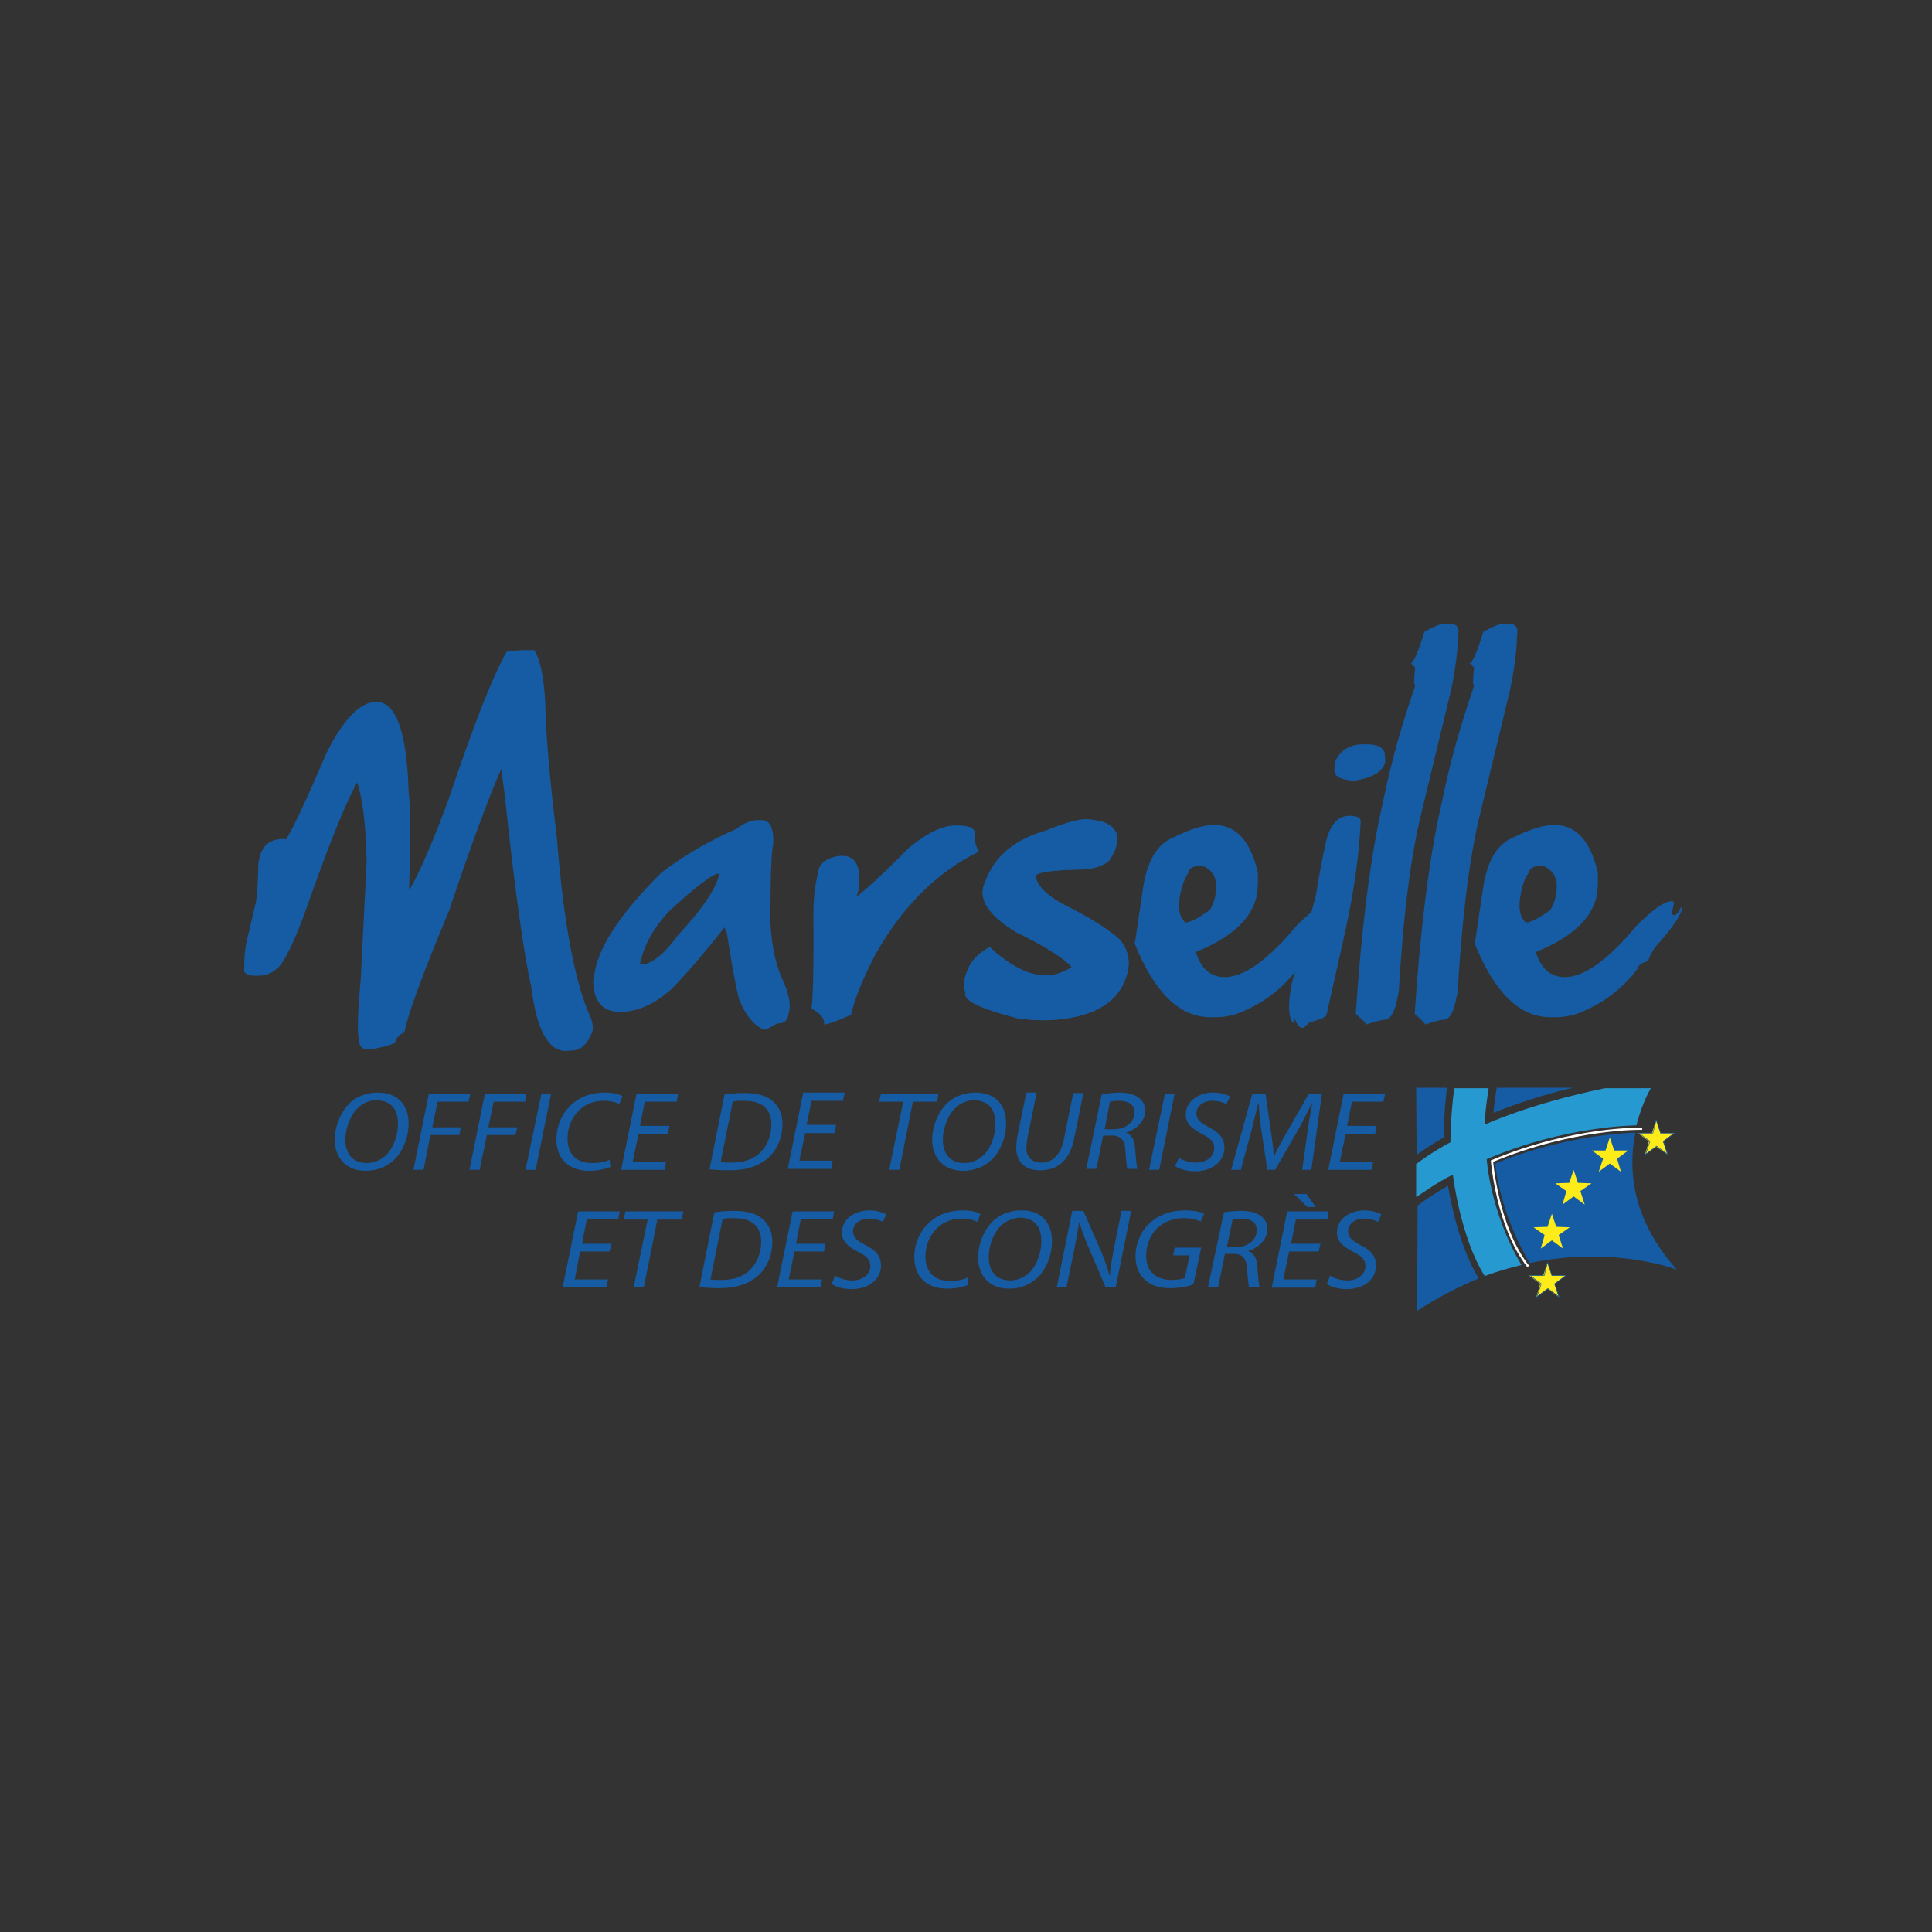 <?xml version="1.0" encoding="utf-8"?>
<!-- Generator: Adobe Illustrator 24.1.3, SVG Export Plug-In . SVG Version: 6.00 Build 0)  -->
<svg version="1.1" id="Calque_1" xmlns="http://www.w3.org/2000/svg" xmlns:xlink="http://www.w3.org/1999/xlink" x="0px" y="0px"
	 viewBox="0 0 400 400" style="enable-background:new 0 0 400 400;" xml:space="preserve">
<rect x="0" y="0" width="400" height="400" fill="#333333" stroke="none"/>
<style type="text/css">
	.st0{fill:#155CA4;}
	.st1{clip-path:url(#SVGID_2_);fill:#155CA4;}
	.st2{clip-path:url(#SVGID_2_);fill:none;stroke:#FFFFFF;stroke-width:0.458;}
	.st3{clip-path:url(#SVGID_2_);fill:#FEEB1A;}
	.st4{clip-path:url(#SVGID_2_);fill:none;stroke:#155CA4;stroke-width:0.12;}
	.st5{clip-path:url(#SVGID_2_);fill:#2799D1;}
</style>
<g>
	<path class="st0" d="M84.6,232.6c0,2.7-1.1,5.8-3.1,7.6c-1.5,1.4-3.5,2.2-5.8,2.2c-4.4,0-6.4-3.1-6.4-6.4c0-2.8,1.2-5.8,3.2-7.7
		c1.4-1.3,3.5-2.1,5.7-2.1C82.7,226.2,84.6,229.2,84.6,232.6 M74.1,229.4c-1.6,1.5-2.6,4.3-2.6,6.5c0,2.6,1.2,4.9,4.5,4.9
		c1.4,0,2.8-0.6,3.9-1.6c1.6-1.5,2.5-4.3,2.5-6.5c0-2.2-0.8-4.9-4.5-4.9C76.4,227.8,75.1,228.4,74.1,229.4"/>
	<polygon class="st0" points="88.8,226.4 97.4,226.4 97,228.1 90.6,228.1 89.5,233.4 95.4,233.4 95.1,235 89.1,235 87.7,242.2 
		85.6,242.2 	"/>
	<polygon class="st0" points="100.4,226.4 109,226.4 108.7,228.1 102.2,228.1 101.1,233.4 107.1,233.4 106.7,235 100.8,235 
		99.3,242.2 97.2,242.2 	"/>
	<polygon class="st0" points="114.1,226.4 110.9,242.2 108.8,242.2 112.1,226.4 	"/>
	<path class="st0" d="M126.4,241.6c-1,0.4-2.5,0.8-4.4,0.8c-4.3,0-6.8-2.5-6.8-6.5c0-3,1.3-5.8,3.6-7.6c1.7-1.4,3.9-2.1,6.4-2.1
		c1.9,0,3.2,0.4,3.7,0.8l-0.7,1.6c-0.6-0.4-1.8-0.7-3.3-0.7c-1.8,0-3.5,0.6-4.8,1.8c-1.6,1.4-2.6,3.6-2.6,6c0,2.8,1.4,5.1,5.1,5.1
		c1.3,0,2.7-0.2,3.6-0.7L126.4,241.6z"/>
	<polygon class="st0" points="138.3,234.8 132.2,234.8 131,240.5 137.9,240.5 137.6,242.2 128.6,242.2 131.8,226.4 140.4,226.4 
		140.1,228.1 133.5,228.1 132.5,233.1 138.6,233.1 	"/>
	<path class="st0" d="M150,226.6c1.3-0.2,2.7-0.3,4.2-0.3c2.8,0,5,0.7,6.2,2.1c0.9,0.9,1.6,2.3,1.6,4.3c0,2.9-1.2,5.7-3.4,7.4
		c-2,1.5-4.4,2.2-7.6,2.2c-1.5,0-3-0.1-4.1-0.2L150,226.6z M149.2,240.6c0.7,0.1,1.6,0.1,2.2,0.1c2.7,0,4.6-0.7,6-2.1
		c1.5-1.4,2.3-3.6,2.3-5.8c0-2.8-1.5-4.9-5.7-4.9c-0.8,0-1.7,0-2.3,0.2L149.2,240.6z"/>
	<polygon class="st0" points="187,228.1 182,228.1 182.4,226.4 194.3,226.4 194,228.1 189,228.1 186.2,242.2 184.1,242.2 	"/>
	<path class="st0" d="M208.3,232.6c0,2.7-1.1,5.8-3.1,7.6c-1.5,1.4-3.5,2.2-5.8,2.2c-4.4,0-6.4-3.1-6.4-6.4c0-2.8,1.2-5.8,3.2-7.7
		c1.4-1.3,3.5-2.1,5.7-2.1C206.5,226.2,208.3,229.2,208.3,232.6 M197.8,229.4c-1.6,1.5-2.6,4.3-2.6,6.5c0,2.6,1.2,4.9,4.5,4.9
		c1.4,0,2.8-0.6,3.9-1.6c1.6-1.5,2.5-4.3,2.5-6.5c0-2.2-0.8-4.9-4.5-4.9C200.2,227.8,198.8,228.4,197.8,229.4"/>
	<path class="st0" d="M214.6,226.4l-1.9,9.3c-0.1,0.7-0.2,1.3-0.2,2c0,2,1.3,3,3.1,3c2.3,0,4-1.5,4.7-5l1.9-9.4h2.1l-1.9,9.4
		c-1,4.7-3.5,6.6-7.1,6.6c-2.8,0-4.9-1.4-4.9-4.7c0-0.7,0.1-1.4,0.2-2.2l1.9-9.2H214.6z"/>
	<path class="st0" d="M228.1,226.6c1-0.2,2.4-0.4,3.7-0.4c1.7,0,3.1,0.4,4,1.1c0.8,0.6,1.3,1.5,1.3,2.6c0,2.3-1.9,4-4,4.6l0,0
		c1.2,0.4,1.8,1.5,1.9,3.2c0.2,2.2,0.3,3.7,0.5,4.3h-2.1c-0.1-0.3-0.3-2-0.4-3.8c-0.1-2.1-1-3.1-2.7-3.1h-1.9l-1.4,6.9h-2.1
		L228.1,226.6z M228.7,233.8h1.9c2.6,0,4.3-1.6,4.3-3.5c0-1.7-1.4-2.4-3.3-2.4c-0.8,0-1.4,0.1-1.8,0.2L228.7,233.8z"/>
	<polygon class="st0" points="243.2,226.4 240,242.2 237.9,242.2 241.2,226.4 	"/>
	<path class="st0" d="M244.1,239.7c0.9,0.6,2.2,1,3.6,1c1.9,0,3.7-1.1,3.7-3c0-1.2-0.7-2-2.5-2.9c-2.2-1.1-3.4-2.3-3.4-4
		c0-2.8,2.6-4.6,5.7-4.6c1.6,0,2.9,0.5,3.5,0.8l-0.8,1.6c-0.5-0.3-1.6-0.7-2.9-0.7c-2.1,0-3.3,1.3-3.3,2.6s0.9,2,2.6,2.9
		c2.1,1,3.2,2.3,3.2,4.2c0,2.7-2.3,4.9-6.1,4.9c-1.7,0-3.4-0.5-4.1-1.1L244.1,239.7z"/>
	<path class="st0" d="M269.6,242.2l1.2-8.5c0.2-1.5,0.6-3.8,0.9-5.3h-0.1c-0.8,1.6-1.7,3.5-2.6,5.1l-5,8.7h-1.6l-1.3-8.5
		c-0.3-1.8-0.4-3.6-0.5-5.3h-0.1c-0.4,1.5-0.9,3.8-1.3,5.3l-2.3,8.5h-2l4.4-15.8h2.7l1.3,9c0.2,1.4,0.4,2.8,0.4,4h0.1
		c0.5-1.2,1.3-2.6,2-3.9l5.2-9.1h2.7l-2.2,15.8H269.6z"/>
	<polygon class="st0" points="284.7,234.8 278.6,234.8 277.4,240.5 284.3,240.5 284,242.2 275,242.2 278.2,226.4 286.8,226.4 
		286.4,228.1 279.9,228.1 278.9,233.1 285,233.1 	"/>
	<polygon class="st0" points="126.2,259.1 120.1,259.1 119,264.9 125.9,264.9 125.5,266.5 116.5,266.5 119.7,250.8 128.3,250.8 
		128,252.4 121.5,252.4 120.5,257.5 126.6,257.5 	"/>
	<polygon class="st0" points="134.1,252.5 129.1,252.5 129.5,250.8 141.5,250.8 141.1,252.5 136.1,252.5 133.3,266.5 131.2,266.5 	
		"/>
	<path class="st0" d="M147.9,251c1.3-0.2,2.7-0.3,4.2-0.3c2.8,0,5,0.7,6.2,2.1c0.9,0.9,1.6,2.3,1.6,4.3c0,2.9-1.2,5.7-3.4,7.4
		c-2,1.5-4.4,2.2-7.6,2.2c-1.5,0-3-0.1-4.1-0.2L147.9,251z M147.1,264.9c0.7,0.1,1.6,0.1,2.2,0.1c2.7,0,4.6-0.7,6-2.1
		c1.5-1.5,2.3-3.6,2.3-5.8c0-2.8-1.5-4.9-5.7-4.9c-0.8,0-1.7,0-2.3,0.2L147.1,264.9z"/>
	<polygon class="st0" points="170.6,259.1 164.5,259.1 163.3,264.9 170.2,264.9 169.9,266.5 160.9,266.5 164.1,250.8 172.7,250.8 
		172.4,252.4 165.8,252.4 164.8,257.5 170.9,257.5 	"/>
	<path class="st0" d="M172.9,264.1c0.9,0.6,2.2,1,3.6,1c1.9,0,3.7-1.1,3.7-3c0-1.2-0.7-2-2.5-2.9c-2.2-1.1-3.4-2.3-3.4-4
		c0-2.8,2.6-4.6,5.7-4.6c1.6,0,2.9,0.5,3.5,0.8l-0.7,1.6c-0.5-0.3-1.6-0.7-2.9-0.7c-2.1,0-3.3,1.3-3.3,2.6c0,1.3,0.9,2,2.6,2.9
		c2.1,1,3.2,2.3,3.2,4.2c0,2.7-2.3,4.9-6.1,4.9c-1.7,0-3.4-0.5-4.1-1.1L172.9,264.1z"/>
	<path class="st0" d="M200.5,266c-0.9,0.4-2.5,0.8-4.4,0.8c-4.3,0-6.8-2.5-6.8-6.5c0-3,1.3-5.8,3.6-7.6c1.7-1.4,3.9-2.1,6.4-2.1
		c1.9,0,3.2,0.4,3.7,0.8l-0.7,1.6c-0.6-0.4-1.8-0.7-3.3-0.7c-1.7,0-3.5,0.6-4.8,1.8c-1.6,1.4-2.6,3.6-2.6,6c0,2.8,1.4,5.1,5.1,5.1
		c1.3,0,2.7-0.2,3.6-0.7L200.5,266z"/>
	<path class="st0" d="M217.8,257c0,2.7-1.1,5.8-3.1,7.6c-1.5,1.4-3.5,2.2-5.8,2.2c-4.4,0-6.4-3.1-6.4-6.4c0-2.8,1.2-5.8,3.2-7.7
		c1.4-1.3,3.5-2.1,5.7-2.1C216,250.5,217.8,253.6,217.8,257 M207.3,253.7c-1.6,1.5-2.6,4.3-2.6,6.5c0,2.6,1.2,4.9,4.5,4.9
		c1.4,0,2.8-0.6,3.9-1.6c1.6-1.5,2.5-4.3,2.5-6.5c0-2.2-0.8-4.9-4.5-4.9C209.7,252.2,208.3,252.8,207.3,253.7"/>
	<path class="st0" d="M218.8,266.5l3.2-15.8h2.3l3.9,8.9c0.7,1.8,1.1,3,1.5,4.4l0.1,0c0.1-1.4,0.3-2.7,0.7-4.9l1.7-8.4h2l-3.2,15.8
		h-2.1l-3.8-8.9c-0.8-1.9-1.2-3.1-1.6-4.5l-0.1,0c-0.2,1.5-0.5,3-0.9,5.2l-1.7,8.2H218.8z"/>
	<path class="st0" d="M247.1,265.9c-1,0.4-2.8,0.8-4.8,0.8c-2.4,0-4.2-0.6-5.5-2c-1.3-1.3-1.7-3-1.7-4.6c0-2.6,1.1-5.4,3.3-7.2
		c1.8-1.5,4.2-2.3,6.9-2.3c2.1,0,3.5,0.4,4,0.7l-0.7,1.6c-0.9-0.4-2-0.7-3.6-0.7c-2,0-3.8,0.7-5.2,1.9c-1.6,1.4-2.5,3.6-2.5,5.8
		c0,3,1.6,5.1,5.4,5.1c1,0,2-0.2,2.6-0.4l1-4.7h-3.4l0.3-1.6h5.5L247.1,265.9z"/>
	<path class="st0" d="M253.4,251c1-0.2,2.4-0.3,3.7-0.3c1.7,0,3.1,0.4,4,1.1c0.8,0.6,1.3,1.5,1.3,2.6c0,2.3-1.9,4-4,4.6l0,0
		c1.2,0.4,1.8,1.5,1.9,3.2c0.2,2.2,0.3,3.7,0.5,4.3h-2.2c-0.1-0.3-0.3-2-0.4-3.8c-0.1-2.1-1-3.1-2.7-3.1h-1.9l-1.4,6.9h-2.1
		L253.4,251z M254,258.2h1.9c2.6,0,4.3-1.6,4.3-3.5c0-1.7-1.3-2.4-3.3-2.4c-0.8,0-1.4,0.1-1.7,0.2L254,258.2z"/>
	<path class="st0" d="M273,259.1h-6.1l-1.2,5.8h6.9l-0.3,1.7h-9l3.2-15.8h8.6l-0.3,1.7h-6.5l-1,5h6.1L273,259.1z M270.5,247.2
		l1.9,2.7h-1.7l-2.8-2.7H270.5z"/>
	<g>
		<defs>
			<rect id="SVGID_1_" x="50.5" y="129.1" width="297.7" height="142.3"/>
		</defs>
		<clipPath id="SVGID_2_">
			<use xlink:href="#SVGID_1_"  style="overflow:visible;"/>
		</clipPath>
		<path class="st1" d="M275.4,264.1c0.9,0.6,2.2,1,3.6,1c1.9,0,3.7-1.1,3.7-3c0-1.2-0.7-2-2.5-2.9c-2.2-1.1-3.4-2.3-3.4-4
			c0-2.8,2.6-4.6,5.7-4.6c1.6,0,2.9,0.5,3.5,0.8l-0.7,1.6c-0.5-0.3-1.6-0.7-2.9-0.7c-2.1,0-3.3,1.3-3.3,2.6c0,1.3,0.9,2,2.6,2.9
			c2.1,1,3.2,2.3,3.2,4.2c0,2.7-2.3,4.9-6.1,4.9c-1.7,0-3.4-0.5-4.1-1.1L275.4,264.1z"/>
		<path class="st1" d="M108.4,134.6h2.2c1.3,2,2,5.7,2.3,11c0.1,6.4,0.9,15.7,2.4,27.9c1.4,17.9,3.8,30.2,7,37.2
			c0.4,1,0.5,1.8,0.4,2.6l-0.1,0.4c-1,2.5-2.4,3.8-4.2,3.8l-1.2,0.1c-3.7,0-6.1-4.4-7.2-13.2c-1.5-6.6-3.4-19.9-5.5-39.8l-0.7-5.2
			h-0.1c-2.6,5.9-6.2,15.6-10.7,29.1c-5.4,12.9-8.5,21.3-9.3,25.3c-1,0.3-1.6,1-1.9,2c-0.1,0.3-1.6,0.8-4.6,1.4h-1.3
			c-1,0-1.5-0.6-1.6-1.9c-0.4-2-0.2-6.3,0.4-12.7l1.2-24c-0.1-6.5-0.6-11.6-1.6-15.5l-0.3-1h-0.1c-2.5,4.4-6.1,13.5-10.9,27.2
			c-2.3,6.1-4.1,9.8-5.5,11.1c-1.2,1.1-2.5,1.6-3.9,1.6h-0.9c-1.7,0-2.4-0.6-2.1-1.7c-0.1-1.7,0.1-3.4,0.4-5.1l2-8.5
			c0.2-1,0.4-3.6,0.5-8l0.2-1c0.6-2.7,2.2-4,5-4l0.5,0.1c1.4-2.1,4.2-8.1,8.4-17.9c3.5-7,7-10.6,10.3-10.6c4.1,0,6.3,6.2,6.7,18.5
			c0.4,3.3,0.4,10.1,0.1,20.4h0.1c2.4-4.2,5-10.4,8-18.5c5.3-15.7,9.3-26,12.2-30.9L108.4,134.6"/>
		<path class="st1" d="M157,169.8h0.7c1.7,0,2.5,1.6,2.4,4.8c-0.4,1.8-0.6,7.2-0.6,16.2c0.2,5.1,1.2,9.4,2.9,12.9
			c1,2.4,1.3,4.3,1,5.6l-0.2,0.9c-0.2,1.2-1,1.7-2.3,1.7c-1.5,0.9-2.4,1.3-2.7,1.3c-2.2-0.9-3.9-3.1-5.2-6.4
			c-0.6-2.3-1.5-6.9-2.5-13.6l-0.5-1.2c-4.3,5.5-8,9.7-10.8,12.6c-3.6,3.3-7.2,4.9-10.8,4.9c-3.5,0-5.4-2-5.6-6.1l0.3-1.9l0.1-0.6
			c1.1-5.5,5.7-12.2,13.7-20.2c4.7-3.6,9.9-6.6,15.6-9.1C154,170.4,155.6,169.8,157,169.8 M132.5,199.6l0.1,0.1h0.1
			c2.1,0,4.7-2,7.7-6.1c5-5.4,7.9-9.6,8.5-12.6l-0.1-0.1h-0.3c-1.6,0.5-4.9,3.1-9.9,7.7C135.3,192.1,133.3,195.7,132.5,199.6"/>
		<path class="st1" d="M197.8,170.9h0.4c2.7,0,3.9,0.7,3.6,2c0,1.5,0.3,2.5,0.8,3.2l-0.1,0.3c-8.7,4.3-15.7,11.4-21.2,21.1
			c-2.7,5.2-4.4,9.4-5.1,12.6c-2.9,1.3-4.8,2-5.6,2c0.2-1.1-0.6-2.2-2.6-3.3c0.3-1.6,0.5-8.1,0.4-19.7c0-2.4,0.2-4.8,0.7-7.2l0.4-2
			c0.7-1.6,2.2-2.5,4.5-2.7h0.4c2.7,0,3.8,2.1,3.5,6.2l-0.1,0.7l-0.5,1.6c2.4-1.9,6-5.2,10.7-10
			C191.8,172.5,195.1,170.9,197.8,170.9"/>
		<path class="st1" d="M225.8,169.7l1.3,0.2c3.1,0.5,4.5,2.3,4.2,4.2c-0.1,1.9-1.4,3.6-1.6,4c-1,1-2.7,1.6-4.9,1.9
			c-6.6,0.1-10.1,0.5-10.4,1.4c0.3,1.9,2.1,3.8,5.3,5.6c5.8,2.9,9.8,5.4,12.1,7.5c2,2.4,2.4,5.1,1.2,8.2c-1.9,5.2-7.2,8.1-15.7,8.5
			c-2.5,0.1-4.7-0.1-6.7-0.4c-7.7-2-11.3-3.7-10.7-5.3c-0.4-1.2-0.4-2.5,0.1-3.8l0.3-0.8c0.7-1.9,2.2-3.5,4.6-4.8
			c3.6,3.3,6.9,5.2,9.9,5.7c2.5,0.4,4.8-0.1,7-1.5l0.1-0.1c-1.9-2-5.7-4.4-11.5-7.2c-5.6-3.4-7.9-6.7-6.6-10l0.2-0.5
			c1.9-5.2,6.1-8.7,12.5-10.5C219.7,170.7,223.5,169.3,225.8,169.7"/>
		<path class="st1" d="M225.8,169.7l1.3,0.2c3.1,0.5,4.5,2.3,4.2,4.2c-0.1,1.9-1.4,3.6-1.6,4c-1,1-2.7,1.6-4.9,1.9
			c-6.6,0.1-10.1,0.5-10.4,1.4c0.3,1.9,2.1,3.8,5.3,5.6c5.8,2.9,9.8,5.4,12.1,7.5c2,2.4,2.4,5.1,1.2,8.2c-1.9,5.2-7.2,8.1-15.7,8.5
			c-2.5,0.1-4.7-0.1-6.7-0.4c-7.7-2-11.3-3.7-10.7-5.3c-0.4-1.2-0.4-2.5,0.1-3.8l0.3-0.8c0.7-1.9,2.2-3.5,4.6-4.8
			c3.6,3.3,6.9,5.2,9.9,5.7c2.5,0.4,4.8-0.1,7-1.5l0.1-0.1c-1.9-2-5.7-4.4-11.5-7.2c-5.6-3.4-7.9-6.7-6.6-10l0.2-0.5
			c1.9-5.2,6.1-8.7,12.5-10.5C219.7,170.7,223.5,169.3,225.8,169.7"/>
		<path class="st1" d="M251.4,170.8c4.5,0,7.5,3.3,9,9.8c0.1,2.1,0,3.7-0.2,4.8c-1,4.8-5.2,8.7-12.6,11.7l0,0.1
			c1.1,3.4,3.1,5.1,6,5.1c3.9,0,8.9-3.5,14.8-10.6c3.4-3.4,5.8-5.1,7.3-5.1h0.3l0.2,0.3l-0.3,1.4l-0.2,0.6c0,0.3,0.2,0.5,0.4,0.6
			c0.5,0,1-0.5,1.5-1.6h0.3l0,0.1c-0.3,1.6-2.2,4.3-5.6,8.1c-0.6,0.8-1.1,1.8-1.5,2.9c-1.3,0.3-2,0.8-2.2,1.6
			c-3.3,4.4-7.6,7.5-12.8,9.4c-1.5,0.4-2.8,0.6-3.9,0.6h-1.3c-6.4,0-11.6-5.1-15.7-15.3l0.1-0.3l1.7-11.4l0.2-1.2c1-4.8,3-7.8,6-9
			C246.3,171.7,249.1,170.8,251.4,170.8 M244.4,184.9c-0.6,2.9-0.3,4.9,1,6.1c1,0,2.7-0.9,5.1-2.6c0.6-1.1,1-2.1,1.1-2.9
			c0.6-3-0.1-5-2.3-6.1l-1-0.1c-1.3,0-2.1,0.5-2.3,1.4C245.4,181.7,244.8,183.1,244.4,184.9"/>
		<path class="st1" d="M279.4,168.9c1.7,0,2.5,0.5,2.3,1.4c-0.3,6.3-1.2,13-2.7,20.2l-0.9,4.2l-3.5,15.6c-0.8,0.6-1.9,1-3.4,1.3
			l-1.3,1.2h-0.1c-0.8,0-1.3-0.6-1.7-1.9c-0.1,0.6-0.3,0.9-0.4,0.9c-1-1.3-1.1-4.1-0.2-8.4l4.9-17.8c0.4-2.5,1-6.1,2-10.7
			C275.2,170.9,276.9,168.9,279.4,168.9 M282.2,154.1h0.8c2.2,0,3.4,0.6,3.7,1.9l0.1,1.6l0,0.1c-0.4,2-2.5,3.3-6.2,3.9h-0.9
			c-2.6-0.3-3.7-1.1-3.4-2.6l0-0.6l0.2-0.9C277.6,155.3,279.5,154.1,282.2,154.1"/>
		<path class="st1" d="M299.4,129.1h0.5c1.7,0,2.3,0.8,2,2.3c-0.1,3.5-0.6,7.4-1.5,11.6l-6.4,26.5l-0.6,2.7
			c-1.7,8.3-3,19.3-3.8,33.1l-0.4,1.9c-0.5,2.3-1.2,3.6-2.2,3.9c-0.7,0-2.1,0.3-4.1,1c-0.4-0.6-1.2-1.3-2.2-2.2
			c1.1-16.5,2.7-29.9,4.9-40.5l1.1-5.1c1.5-7.1,3.6-14.5,6.3-22.3c-0.3,0-0.3-1.3,0-3.8l-0.9-0.9c0.5,0,1.5-2.2,2.8-6.5
			C296.7,129.8,298.2,129.1,299.4,129.1"/>
		<path class="st1" d="M311.6,129.1h0.5c1.7,0,2.3,0.8,2,2.3c-0.1,3.5-0.6,7.4-1.5,11.6l-6.4,26.5l-0.6,2.7
			c-1.7,8.3-3,19.3-3.8,33.1l-0.4,1.9c-0.5,2.3-1.2,3.6-2.2,3.9c-0.7,0-2.1,0.3-4.1,1c-0.4-0.6-1.2-1.3-2.2-2.2
			c1.1-16.5,2.7-29.9,4.9-40.5l1.1-5.1c1.5-7.1,3.6-14.5,6.3-22.3c-0.3,0-0.3-1.3,0-3.8l-0.9-0.9c0.5,0,1.5-2.2,2.8-6.5
			C309,129.8,310.4,129.1,311.6,129.1"/>
		<path class="st1" d="M321.8,170.8c4.5,0,7.5,3.3,9,9.8c0.1,2.1,0,3.7-0.2,4.8c-1,4.8-5.2,8.7-12.6,11.7l0,0.1
			c1.1,3.4,3.1,5.1,6,5.1c3.9,0,8.9-3.5,14.8-10.6c3.4-3.4,5.8-5.1,7.3-5.1h0.3l0.2,0.3l-0.3,1.4l-0.2,0.6c0,0.3,0.2,0.5,0.4,0.6
			c0.5,0,1-0.5,1.5-1.6h0.3l0,0.1c-0.3,1.6-2.2,4.3-5.6,8.1c-0.6,0.8-1.1,1.8-1.5,2.9c-1.3,0.3-2,0.8-2.2,1.6
			c-3.3,4.4-7.6,7.5-12.8,9.4c-1.5,0.4-2.8,0.6-3.9,0.6H321c-6.4,0-11.6-5.1-15.7-15.3l0.1-0.3l1.7-11.4l0.2-1.2c1-4.8,3-7.8,6-9
			C316.7,171.7,319.6,170.8,321.8,170.8 M314.9,184.9c-0.6,2.9-0.3,4.9,1,6.1c1,0,2.7-0.9,5.1-2.6c0.6-1.1,1-2.1,1.1-2.9
			c0.6-3-0.1-5-2.3-6.1l-1-0.1c-1.3,0-2.1,0.5-2.3,1.4C315.8,181.7,315.2,183.1,314.9,184.9"/>
		<path class="st1" d="M347.2,262.9c0,0-12.8-5.1-30.5-1.4l0,0c-6.5-11-7.1-20.6-7.1-20.6s12.7-5.7,28.9-6.4l0.1,0
			C337.1,241.7,337.6,252.2,347.2,262.9"/>
		<path class="st2" d="M340,233.7c0,0-14.1-0.4-31.1,6.7c0,0,1.1,13.7,7.5,21.8"/>
		<polygon class="st3" points="342.9,231.9 343.8,234.6 346.6,234.6 344.3,236.3 345.2,239 342.9,237.4 340.6,239 341.4,236.3 
			339.1,234.6 342,234.6 		"/>
		<polygon class="st3" points="321.3,251.3 322.2,254 325,254.1 322.7,255.7 323.6,258.5 321.3,256.8 319,258.5 319.8,255.7 
			317.5,254.1 320.4,254 		"/>
		<polygon class="st3" points="333.3,235.5 334.2,238.2 337.1,238.2 334.8,239.9 335.6,242.6 333.3,240.9 331,242.6 331.9,239.9 
			329.6,238.2 332.4,238.2 		"/>
		<polygon class="st3" points="325.8,242.2 326.7,244.9 329.5,245 327.2,246.6 328.1,249.4 325.8,247.7 323.5,249.4 324.3,246.6 
			322,245 324.9,244.9 		"/>
		<polygon class="st3" points="320.4,261.4 321.3,264.1 324.1,264.1 321.8,265.8 322.7,268.5 320.4,266.8 318.1,268.5 318.9,265.8 
			316.6,264.1 319.5,264.1 		"/>
		<path class="st4" d="M342.9,231.9l0.9,2.7l2.9,0l-2.3,1.7l0.9,2.7l-2.3-1.7l-2.3,1.7l0.9-2.7l-2.3-1.7l2.9,0L342.9,231.9z
			 M320.4,261.4l0.9,2.7l2.9,0l-2.3,1.7l0.9,2.7l-2.3-1.7l-2.3,1.7l0.9-2.7l-2.3-1.7l2.9,0L320.4,261.4z"/>
		<path class="st5" d="M293.3,247.8c0,0,4.5-3.2,7.5-4.6c0,0,1.5,12.9,6.6,21l0,0c2.6-1,5.2-1.7,7.6-2.3l0,0
			c-6.5-10.9-7.2-21.9-7.2-21.9c16.3-7,31-7,31-7l0,0c1.2-4.8,3-7.7,3-7.7l-9.5,0c-15.6,3.2-24.8,7.5-24.8,7.5
			c-0.3-1.1,0.7-7.5,0.7-7.5l-7.1,0c-0.8,5.5-0.8,11.2-0.8,11.2c-4,2.1-7.1,4.5-7.1,4.5V247.8"/>
		<path class="st1" d="M293.4,271.4c4.3-2.8,8.6-5,12.7-6.7l0-0.1c-4.6-7.5-6.3-19.1-6.3-19.1s-3.4,1.9-6.3,4.1L293.4,271.4"/>
		<path class="st1" d="M293.3,239.1c2.9-2.1,5.6-3.6,5.6-3.6c0.1-6.4,0.7-10.3,0.7-10.3h-6.4L293.3,239.1"/>
		<path class="st1" d="M325.7,225.2c-8.8,2-16.5,5.2-16.5,5.2s0.3-3.4,0.7-5.2L325.7,225.2"/>
		<polygon class="st1" points="172.8,234.6 166.7,234.6 165.5,240.3 172.4,240.3 172.1,242 163.1,242 166.3,226.2 174.9,226.2 
			174.5,227.9 168,227.9 167,232.9 173.1,232.9 		"/>
	</g>
</g>
</svg>
